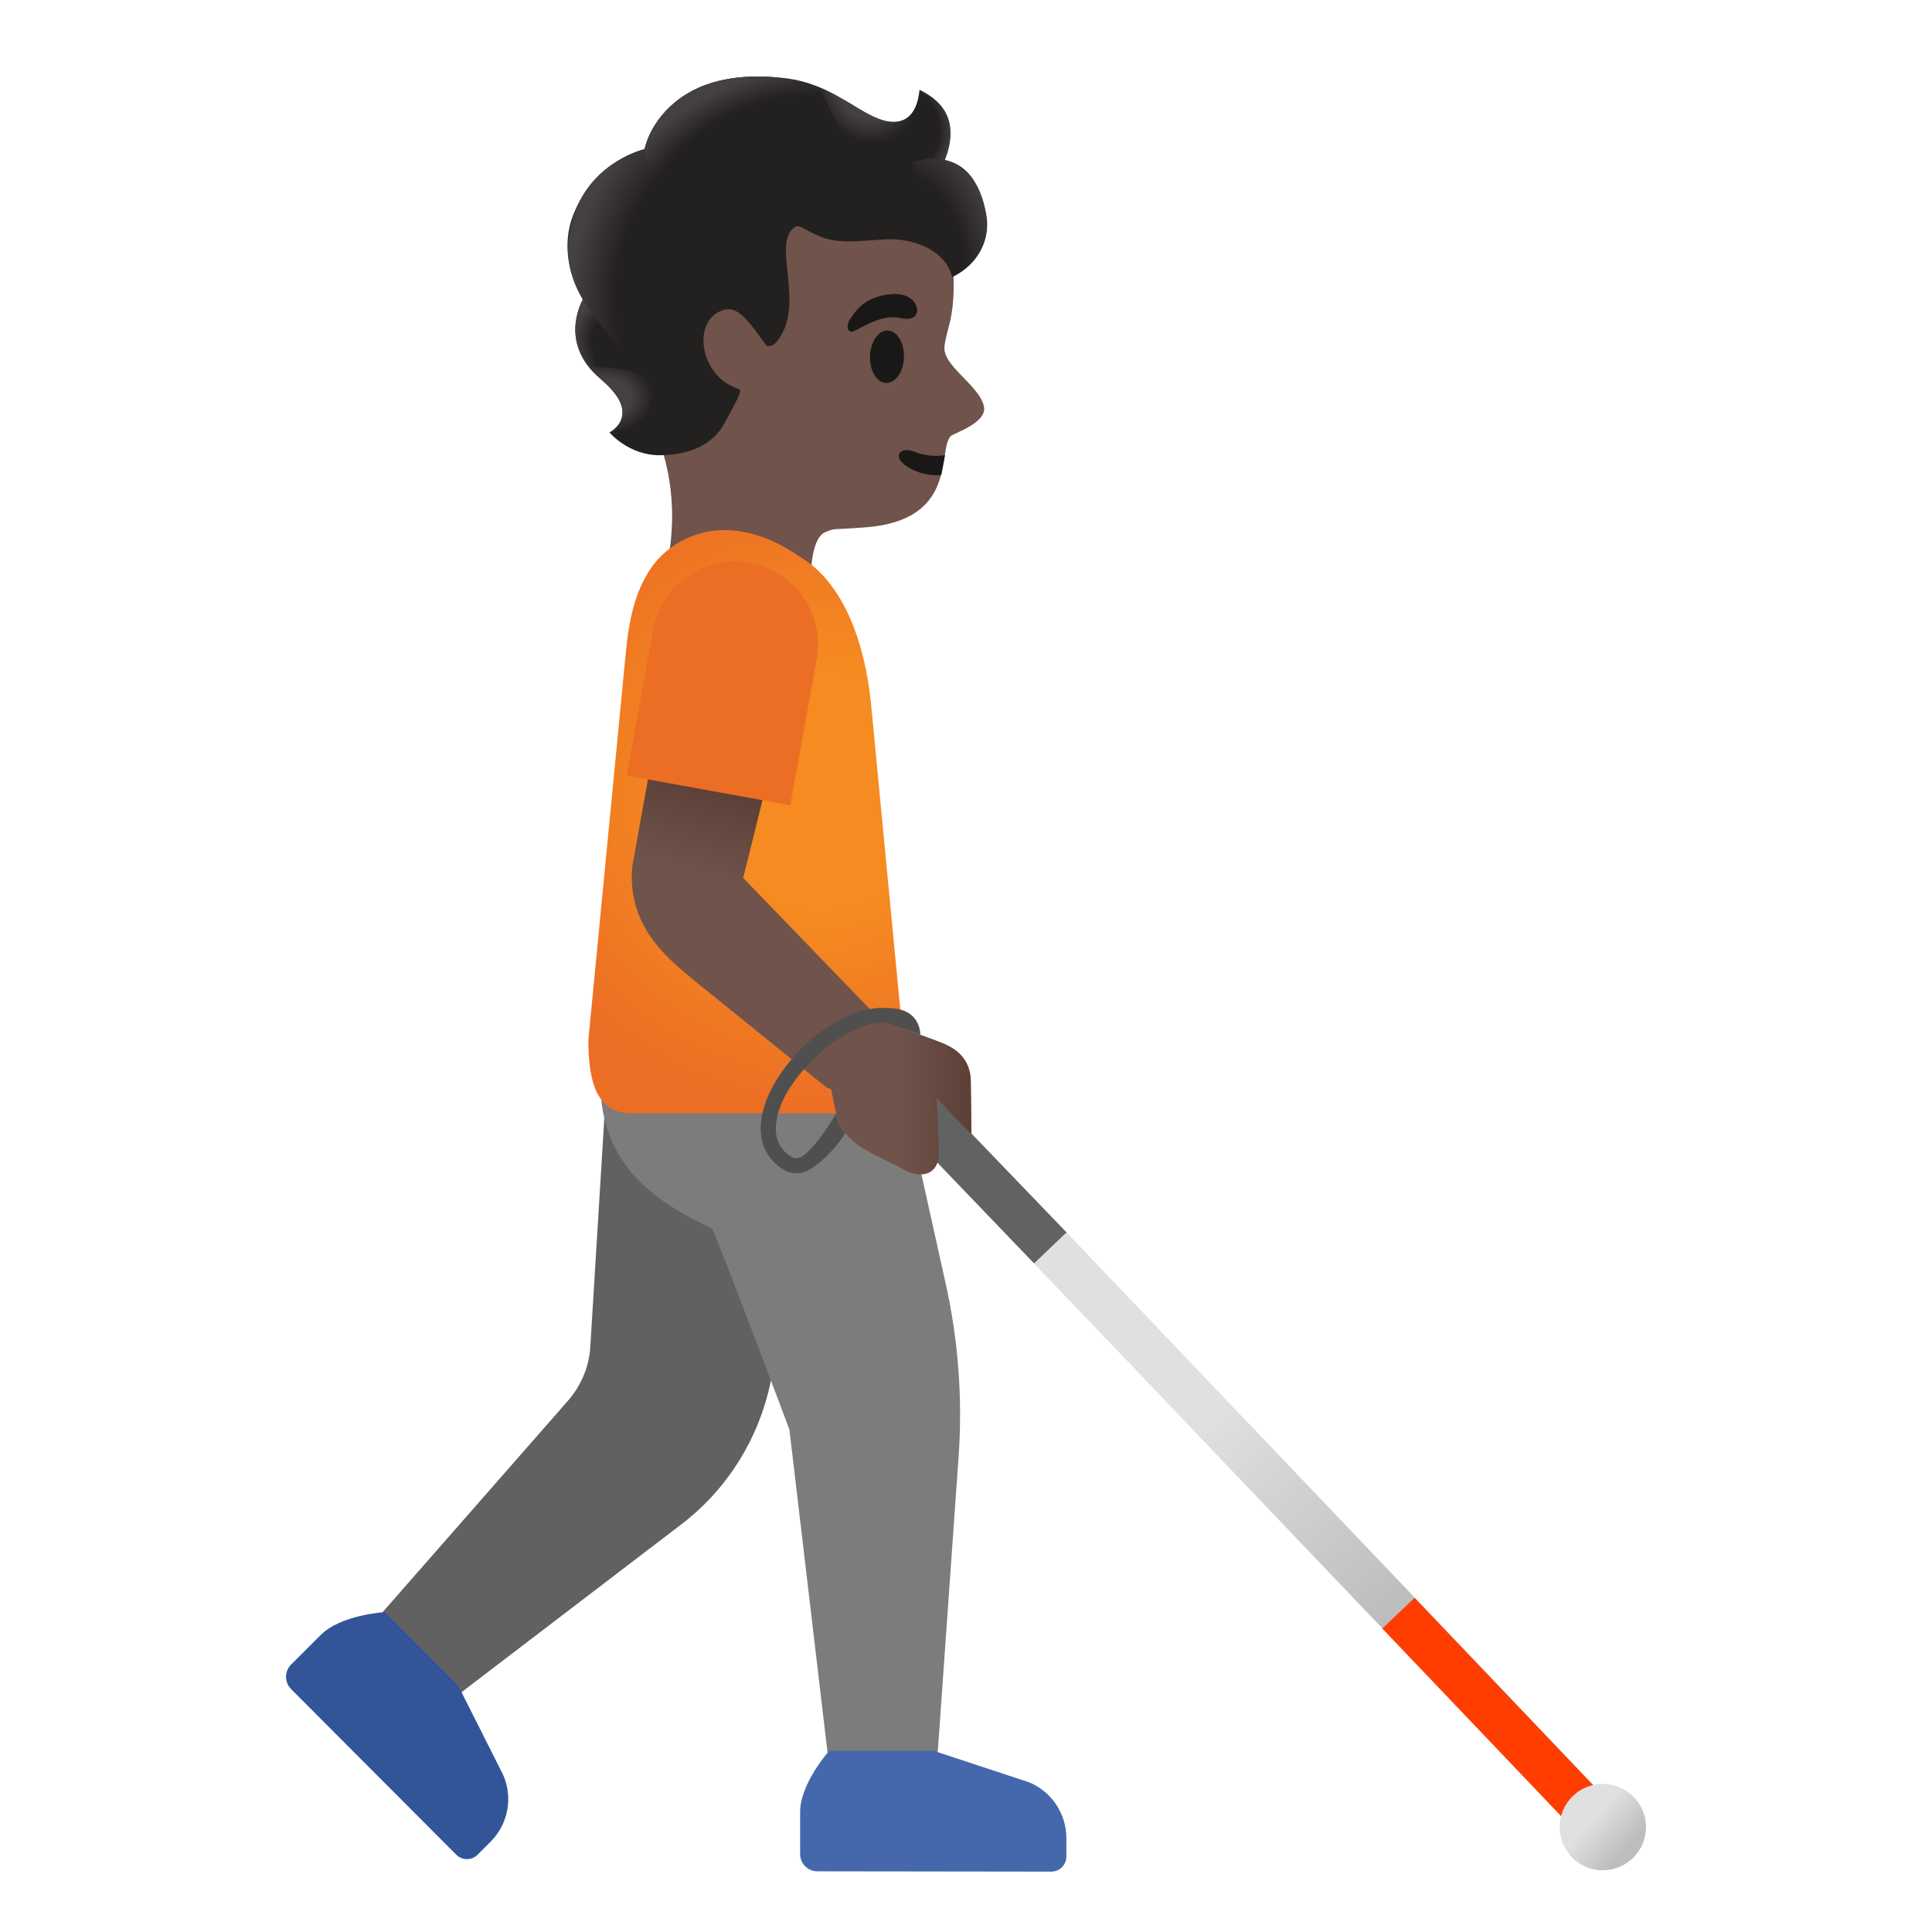 <?xml version="1.0" encoding="utf-8"?>
<!-- Generator: Adobe Illustrator 26.3.1, SVG Export Plug-In . SVG Version: 6.00 Build 0)  -->
<svg version="1.1" id="Layer_1" xmlns="http://www.w3.org/2000/svg" xmlns:xlink="http://www.w3.org/1999/xlink" x="0px" y="0px"
	 viewBox="0 0 128 128" style="enable-background:new 0 0 128 128;" xml:space="preserve">
<path style="fill:#70534A;" d="M41.24,13.59c2.51-4.06,8.2-7.22,12.91-6.44c5.28,0.87,8.11,4.67,8.86,9.49
	c0.27,1.75,0.22,3.49-0.08,4.72c-0.04,0.15-0.33,1.22-0.35,1.56c-0.2,1.3,2.32,2.59,2.61,4.02c0.22,1.08-2.03,1.77-2.21,1.96
	c-0.88,0.97,0.51,5.58-5.66,6.04c-2.37,0.18-1.91,0.03-2.61,0.3c-1.09,0.42-0.99,3.32-0.99,3.32s-0.61,4.78-4.69,3.51
	c-4.66-1.44-4.84-4.74-4.84-4.74s1.25-4.61-1.05-9.38C40.93,24.12,39.62,16.19,41.24,13.59z"/>
<path style="fill:#1A1717;" d="M62.36,31.48c-0.86,0.05-1.7-0.15-2.43-0.69c-0.79-0.59-0.25-1.24,0.66-0.86
	c0.55,0.23,1.32,0.35,2.02,0.22L62.36,31.48z"/>
<path style="fill:#1A1717;" d="M58.71,25.37c-0.62-0.02-1.1-0.81-1.07-1.77c0.03-0.96,0.56-1.72,1.18-1.7
	c0.62,0.02,1.1,0.81,1.07,1.77S59.33,25.39,58.71,25.37z"/>
<path style="fill:#1A1717;" d="M59.64,21.07c1.12,0.26,1.34-0.48,0.94-1.04c-0.29-0.42-0.98-0.74-2.25-0.42
	c-1.2,0.3-1.66,1.03-1.97,1.47s-0.24,0.86,0.04,0.89C56.78,21.99,58.25,20.74,59.64,21.07z"/>
<linearGradient id="SVGID_1_" gradientUnits="userSpaceOnUse" x1="70.075" y1="47.726" x2="92.115" y2="22.938" gradientTransform="matrix(1 0 0 -1 0 130)">
	<stop  offset="0.47" style="stop-color:#E0E0E0"/>
	<stop  offset="0.992" style="stop-color:#BDBDBD"/>
</linearGradient>
<path style="fill:url(#SVGID_1_);" d="M104.32,121.23l2.13-2.04L70.66,81.65l-9.88-10.26l-2.13,2.03l15.32,16L104.32,121.23z"/>
<path style="fill:#FF3D00;" d="M93.72,105.86l12.72,13.35l-2.14,2.03l-12.72-13.35L93.72,105.86z"/>
<linearGradient id="SVGID_00000042717337158224935270000010837101037114089635_" gradientUnits="userSpaceOnUse" x1="103.578" y1="11.261" x2="107.83" y2="7.499" gradientTransform="matrix(1 0 0 -1 0 130)">
	<stop  offset="0.47" style="stop-color:#E0E0E0"/>
	<stop  offset="0.992" style="stop-color:#BDBDBD"/>
</linearGradient>
<path style="fill:url(#SVGID_00000042717337158224935270000010837101037114089635_);" d="M106.19,123.91
	c-1.58,0-2.86-1.28-2.86-2.86c0-1.58,1.28-2.86,2.86-2.86c1.58,0,2.86,1.28,2.86,2.86C109.05,122.63,107.77,123.91,106.19,123.91z"
	/>
<path style="fill:#636262;" d="M70.66,81.65l-2.15,2.05L56.72,71.42c-0.39-0.4-0.37-1.04,0.03-1.43l0.68-0.65
	c0.4-0.38,1.04-0.37,1.42,0.03L70.66,81.65z"/>
<path style="fill:#616161;" d="M23.64,108.76l14-15.97c0.87-1,1.39-2.25,1.47-3.57l1.37-22.35l15.42,1.7l-4.86,23.06
	c-0.79,3.73-2.88,7.06-5.91,9.37l-16.41,12.53L23.64,108.76z"/>
<path style="fill:#7C7C7C;" d="M40.67,63.18l17.49,1.6l4.5,20.29c0.83,3.74,1.12,7.59,0.85,11.42l-1.63,23.12h-6.64l-2.94-24.9
	c0,0-4.98-13.26-5.14-13.33c-3.26-1.54-7.38-3.89-7.38-9.64C39.78,70.92,40.67,63.18,40.67,63.18z"/>
<path style="fill:#4568AD;" d="M54.15,123.98c-0.63,0-1.14-0.51-1.14-1.14v-2.79c0-1.89,1.92-4.05,1.92-4.05h6.94l6.25,2.06
	c1.51,0.59,2.51,2.05,2.53,3.68V123c0,0.55-0.44,1-1,1L54.15,123.98z"/>
<path style="fill:#325599;" d="M19.28,111.9c-0.44-0.45-0.44-1.17,0-1.61l1.97-1.97c1.34-1.34,4.22-1.51,4.22-1.51l4.91,4.91
	l2.96,5.88c0.65,1.49,0.33,3.23-0.81,4.39l-0.89,0.89c-0.39,0.39-1.02,0.39-1.41,0L19.28,111.9z"/>
<radialGradient id="SVGID_00000008121487222705292800000015329470917932606904_" cx="-937.24" cy="627.418" r="1" gradientTransform="matrix(-21.188 0 0 21.188 -19804.143 -13241.218)" gradientUnits="userSpaceOnUse">
	<stop  offset="0.367" style="stop-color:#F58B21"/>
	<stop  offset="1" style="stop-color:#EC6E24"/>
</radialGradient>
<path style="fill:url(#SVGID_00000008121487222705292800000015329470917932606904_);" d="M41.85,73.76h13.9
	c2.26,0,4.09-2.17,4.09-4.84L57.7,46.53c-0.43-4.09-1.87-7.95-4.66-9.61c-4.86-3.39-8.56-1.33-9.96,0.79
	c-1,1.52-1.42,3.27-1.65,5.85L38.98,68.9C38.98,71.8,39.59,73.76,41.85,73.76z"/>
<linearGradient id="SVGID_00000148622901283657444440000012600568533562535318_" gradientUnits="userSpaceOnUse" x1="52.966" y1="76.302" x2="49.477" y2="64.442" gradientTransform="matrix(1 0 0 -1 0 130)">
	<stop  offset="0" style="stop-color:#5C4037"/>
	<stop  offset="0.5" style="stop-color:#70534A"/>
</linearGradient>
<path style="fill:url(#SVGID_00000148622901283657444440000012600568533562535318_);" d="M41.9,57.33l1.8-9.96l8,0.86l-2.46,9.94
	l9.36,9.69c2.65,2.67-2.19,5.24-3.9,4.14l-8.52-6.89C44.66,63.81,41.45,61.6,41.9,57.33z"/>
<linearGradient id="SVGID_00000134238445763896762080000017901345149184578461_" gradientUnits="userSpaceOnUse" x1="64.36" y1="57.36" x2="54.7" y2="57.36" gradientTransform="matrix(1 0 0 -1 0 130)">
	<stop  offset="0" style="stop-color:#5C4037"/>
	<stop  offset="0.5" style="stop-color:#70534A"/>
</linearGradient>
<path style="fill:url(#SVGID_00000134238445763896762080000017901345149184578461_);" d="M57.44,68.37
	c-0.16-0.12-0.24-0.34-0.18-0.55c0.08-0.26,0.37-0.41,0.63-0.32c0.02,0.01,2.85,0.93,4.49,1.58c0.47,0.19,1.9,0.75,1.94,2.5
	c0.03,1.33,0.04,3.58,0.04,3.58l-2.31-2.4c0.06,0.89,0.13,2.8,0.15,3.59c0.04,1.33-0.98,1.86-2.35,1.12
	c-2.06-1.11-3.26-1.39-4.19-2.88c-0.29-0.48-0.78-3.59-0.96-4.24L57.44,68.37z"/>
<path style="fill:#EC6E24;" d="M52.36,53.35l-10.84-1.97l1.75-9.67c0.54-2.98,3.39-4.96,6.37-4.42l0.05,0.01
	c2.98,0.54,4.96,3.39,4.42,6.37L52.36,53.35z"/>
<path style="fill:#504F4F;" d="M50.72,73.04c1.11-3.09,4.96-6.54,8.13-6.25c2.2,0,2.12,1.77,2.12,1.77l-2.25-0.78
	c-2.33-0.29-6.09,2.94-7.05,5.6c-0.37,1.04-0.55,2.45,0.75,3.26c0.18,0.11,0.36,0.13,0.56,0.06c0.6-0.22,1.76-1.76,2.41-2.92
	c0,0,0.11,0.6,0.26,0.83c0.09,0.13,0.35,0.47,0.35,0.47c-0.63,1.03-1.86,2.26-2.68,2.55c-0.19,0.07-0.39,0.1-0.57,0.1
	c-0.3,0-0.59-0.08-0.85-0.25C50.45,76.59,50.03,74.97,50.72,73.04z"/>
<path style="fill:#232020;" d="M37.95,14.32c1.4-3.72,4.75-4.44,4.75-4.44s1.16-5.78,9.53-4.67C54.8,5.56,56.46,7.12,58,7.79
	c1.32,0.58,2.7,0.42,2.92-1.84c1.78,0.87,2.58,2.27,1.68,4.65c1.67,0.36,2.32,1.78,2.7,3.42c0.43,1.82-0.54,3.55-2.22,4.34
	c-0.43-1.8-2.56-2.55-4.23-2.51c-1.47,0.04-3,0.37-4.38-0.13c-0.53-0.19-1.02-0.5-1.53-0.73c-0.12,0-0.19,0-0.19,0
	c-1.77,1,0.7,5.1-1.24,7.59c-0.38,0.49-0.72,0.33-0.72,0.33l-0.83-1.13c-0.63-0.78-1.2-1.45-1.95-1.26
	c-2.23,0.55-1.72,4.46,0.95,5.25c0.27,0.08-0.29,1.03-1,2.33c-0.71,1.29-2.19,2.05-4.25,2.06c-2.06,0.01-3.33-1.51-3.33-1.51
	s2.31-1.14-0.59-3.55c-2.87-2.38-1.17-5.26-1.17-5.26S36.87,17.21,37.95,14.32z"/>
<radialGradient id="SVGID_00000084504151930531882670000012062345564274738620_" cx="-872.72" cy="703.828" r="1" gradientTransform="matrix(-2.535 12.977 9.628 1.881 -8941.04 10020.031)" gradientUnits="userSpaceOnUse">
	<stop  offset="0.699" style="stop-color:#444140;stop-opacity:0"/>
	<stop  offset="1" style="stop-color:#444140"/>
</radialGradient>
<path style="fill:url(#SVGID_00000084504151930531882670000012062345564274738620_);" d="M41.23,23.23
	c-1.72-2.16-4.99-4.97-2.95-9.62c0.8-1.82,2.39-3.13,4.41-3.71c0,0-0.03,0.69,0.35,1.25c0.48,0.72,1.66,0.73,1.66,0.73
	C41.04,16.53,41.42,19.43,41.23,23.23z"/>
<radialGradient id="SVGID_00000032619901658610701110000011581559300432349097_" cx="-1073.016" cy="807.236" r="1" gradientTransform="matrix(-3.063 1.458 1.729 3.632 -4624.976 -1361.812)" gradientUnits="userSpaceOnUse">
	<stop  offset="0.58" style="stop-color:#444140"/>
	<stop  offset="1" style="stop-color:#444140;stop-opacity:0"/>
</radialGradient>
<path style="fill:url(#SVGID_00000032619901658610701110000011581559300432349097_);" d="M54.24,5.76c0.76,0.27,2.25,1.19,2.55,1.37
	c0.34,0.21,1.65,1.06,2.62,0.94c1.4-0.18,1.45-1.85,1.51-2.11c0.22,0.87,0.53,4.69-2.35,4.77c-1.69,0.05-2.66-1.49-3.22-2.76
	C55.13,7.5,54.32,5.94,54.24,5.76z"/>
<radialGradient id="SVGID_00000022537826146718494760000016788889770938548356_" cx="-1197.527" cy="721.419" r="1" gradientTransform="matrix(-3.027 -0.145 -0.178 3.703 -3436.411 -2836.34)" gradientUnits="userSpaceOnUse">
	<stop  offset="0.702" style="stop-color:#444140;stop-opacity:0"/>
	<stop  offset="1" style="stop-color:#444140"/>
</radialGradient>
<path style="fill:url(#SVGID_00000022537826146718494760000016788889770938548356_);" d="M62.59,10.6c0,0-0.94-0.27-2.16,0.19
	c1.19-0.89,0.49-4.83,0.49-4.83C61.16,6.09,63.96,7.2,62.59,10.6z"/>
<radialGradient id="SVGID_00000180357024935065466620000000427325019028395185_" cx="-1029.975" cy="673.877" r="1" gradientTransform="matrix(-5.854 1.005 1.523 8.867 -6995.464 -4923.191)" gradientUnits="userSpaceOnUse">
	<stop  offset="0.598" style="stop-color:#444140;stop-opacity:0"/>
	<stop  offset="1" style="stop-color:#444140"/>
</radialGradient>
<path style="fill:url(#SVGID_00000180357024935065466620000000427325019028395185_);" d="M62.59,10.6c1.89,0.39,2.61,2.45,2.75,3.7
	c0.08,0.7,0.03,1.47-0.29,2.1c-0.73,1.42-1.67,1.77-1.98,1.95l-2.64-7.57C61.02,10.61,61.43,10.37,62.59,10.6z"/>
<radialGradient id="SVGID_00000066503240654207102370000017050886116762634409_" cx="-836.427" cy="471.354" r="1" gradientTransform="matrix(9.712 -4.343 -2.441 -5.457 9324.424 -1049.189)" gradientUnits="userSpaceOnUse">
	<stop  offset="0.699" style="stop-color:#444140;stop-opacity:0"/>
	<stop  offset="1" style="stop-color:#444140"/>
</radialGradient>
<path style="fill:url(#SVGID_00000066503240654207102370000017050886116762634409_);" d="M47.15,5.49
	c-2.47,0.73-4.07,2.67-4.44,4.37c-0.11,0.5,0.2,4.65,8.92-0.81c3.24-2.03,2.94-3.12,2.56-3.28C52.9,5.2,49.92,4.67,47.15,5.49z"/>
<radialGradient id="SVGID_00000127732332661749552930000016124982578095489935_" cx="-622.286" cy="396.98" r="1" gradientTransform="matrix(3.232 -0.087 -0.065 -2.398 2077.117 924.173)" gradientUnits="userSpaceOnUse">
	<stop  offset="0.538" style="stop-color:#444140"/>
	<stop  offset="1" style="stop-color:#444140;stop-opacity:0"/>
</radialGradient>
<path style="fill:url(#SVGID_00000127732332661749552930000016124982578095489935_);" d="M43.89,27.26c0.4-3.38-4.86-2.91-4.86-2.91
	s0.31,0.35,0.85,0.84c0.76,0.68,1.25,1.28,1.34,1.93c0.15,1-0.86,1.52-0.86,1.52S43.15,29.38,43.89,27.26z"/>
<radialGradient id="SVGID_00000048485287490727682220000009450533796725777309_" cx="-1116.617" cy="502.625" r="1" gradientTransform="matrix(-2.957 -3.157 -2.342 2.193 -2082.874 -4603.977)" gradientUnits="userSpaceOnUse">
	<stop  offset="0.699" style="stop-color:#444140;stop-opacity:0"/>
	<stop  offset="1" style="stop-color:#444140"/>
</radialGradient>
<path style="fill:url(#SVGID_00000048485287490727682220000009450533796725777309_);" d="M38.61,19.84c0,0,2.18,3.33,2.87,3.54
	c0.83,0.26-1.7,1.71-1.7,1.71S37.01,23.1,38.61,19.84z"/>
</svg>
